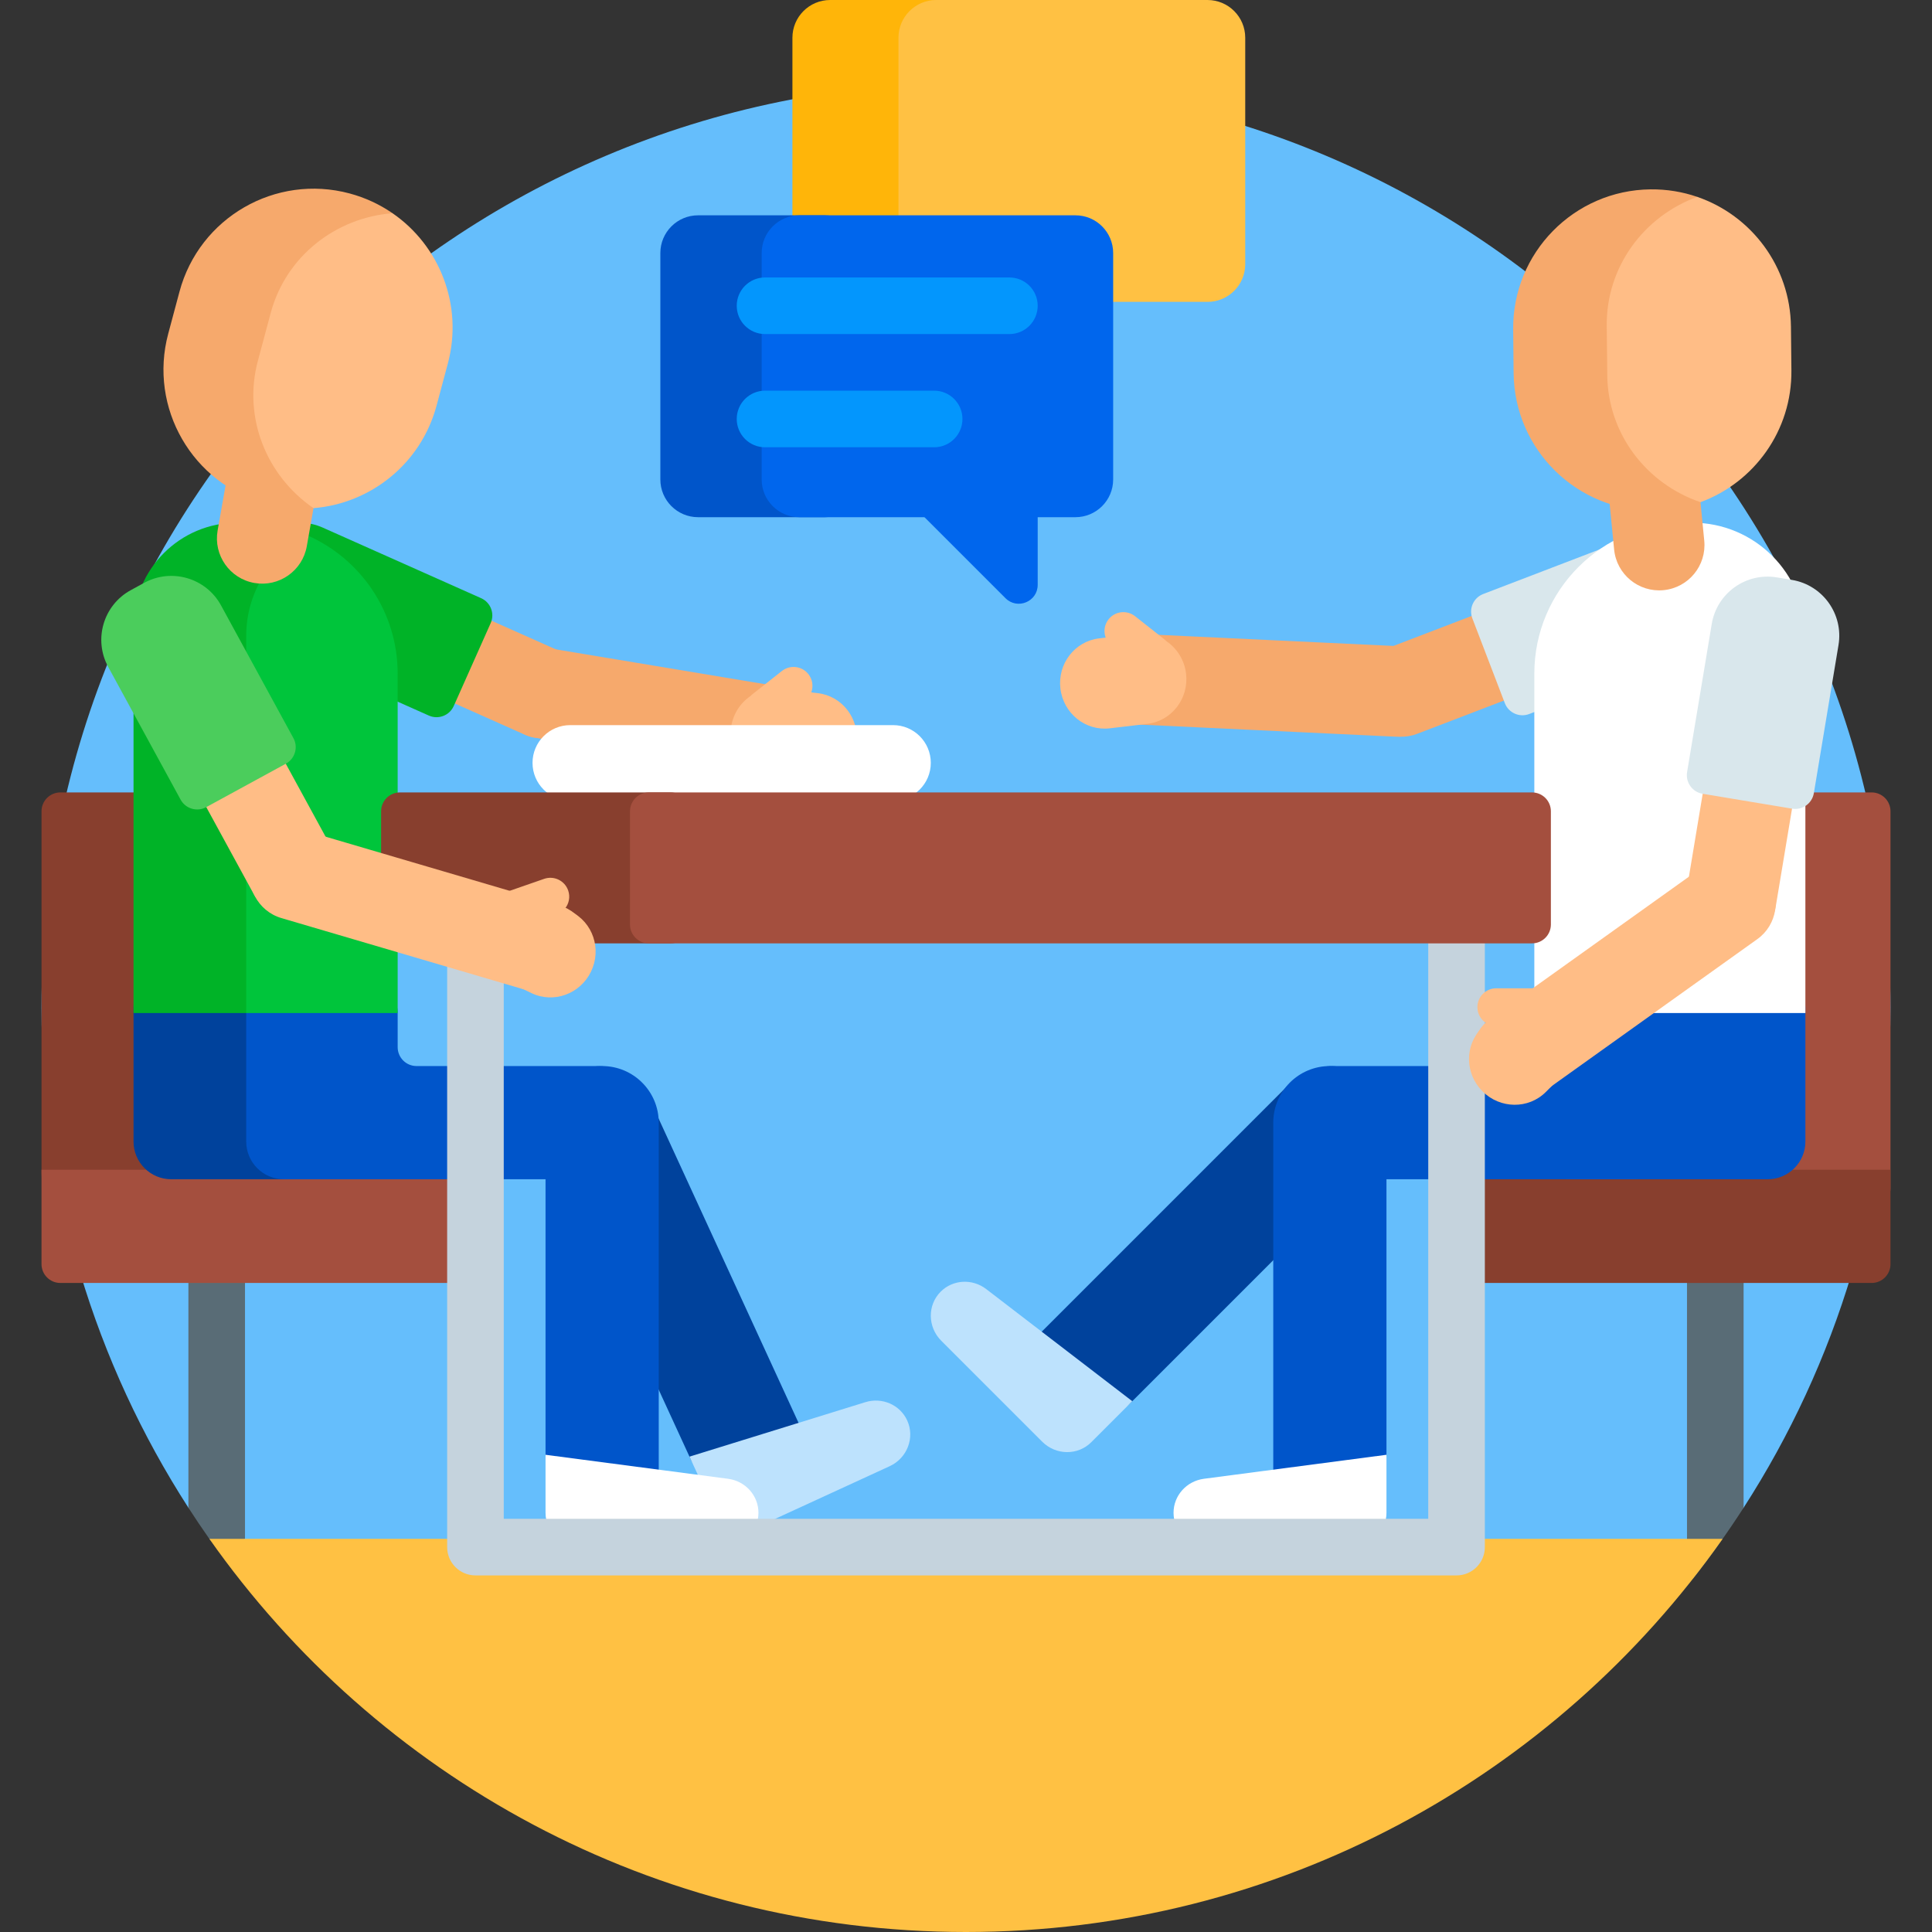 <svg xmlns="http://www.w3.org/2000/svg" id="Layer_1" viewBox="0 0 512 512"><rect x="0" y="0" width="512" height="512" fill="#333333" stroke="none"/><g><path d="m434.957 428.874c7.34-8.333 14.123-17.169 20.29-26.449.63-.948 6.207-1.901 6.825-2.859 24.634-38.213 38.928-83.72 38.928-132.566 0-135.31-109.69-245-245-245s-245 109.69-245 245c0 48.845 14.294 94.352 38.928 132.566.491.762 8.706 1.521 9.206 2.277 6.269 9.493 13.182 18.524 20.675 27.031z" fill="#65befc"></path><path d="m133.407 181.936c-1.088 6.537 2.544 12.589 8.114 13.516l59.89 9.971c5.57.927 10.967-3.621 12.055-10.158s-2.544-12.589-8.114-13.516l-59.89-9.971c-5.57-.927-10.967 3.621-12.055 10.158z" fill="#f6a96c"></path><path d="m69.431 150.526c-2.697 6.053-.081 13.101 5.843 15.741l63.711 28.391c5.925 2.64 12.915-.127 15.612-6.18s.082-13.101-5.843-15.741l-63.711-28.391c-5.925-2.641-12.915.126-15.612 6.18z" fill="#f6a96c"></path><path d="m65.732 147.418-1.65 3.704c-3.372 7.567.029 16.435 7.596 19.807l41.967 18.702c2.522 1.124 5.478-.01 6.602-2.532l9.791-21.972c1.124-2.522-.01-5.478-2.532-6.602l-41.967-18.702c-7.568-3.373-16.435.028-19.807 7.595z" fill="#00b327"></path><path d="m216.734 183.695-1.741-.205c.586-1.581.359-3.421-.762-4.841-1.711-2.167-4.855-2.538-7.023-.827l-7.85 6.195c-.19.15-.365.311-.527.48-2.75 1.892-4.711 4.948-5.137 8.567-.775 6.581 3.818 12.533 10.26 13.292l9.971 1.175c6.442.759 12.293-3.962 13.068-10.543s-3.817-12.534-10.259-13.293z" fill="#ffbd86"></path><path d="m236.671 212.165h-85.546c-5.523 0-10-4.477-10-10 0-5.523 4.477-10 10-10h85.546c5.523 0 10 4.477 10 10 0 5.523-4.477 10-10 10z" fill="#fff"></path><path d="m462.072 332.218c0-4.142-3.358-7.5-7.5-7.5s-7.5 3.358-7.5 7.5v81.612c0 1.723.581 3.309 1.558 4.576 4.767-6.056 9.254-12.343 13.442-18.84z" fill="#596c76"></path><path d="m57.428 324.718c-4.142 0-7.5 3.358-7.5 7.5v67.347c1.797 2.787 3.649 5.536 5.554 8.244 2.536 3.605 9.446 0 9.446 0v-75.592c0-4.141-3.358-7.499-7.5-7.499z" fill="#596c76"></path><path d="m55.482 407.81c44.332 63.015 117.617 104.19 200.518 104.19s156.186-41.175 200.518-104.19z" fill="#ffc143"></path><path d="m280.87 371.394-11.646-11.646 71.868-71.868c5.858-5.858 15.355-5.858 21.213 0 5.858 5.858 5.858 15.355 0 21.213l-62.301 62.301c-5.284 5.283-13.851 5.283-19.134 0z" fill="#00429c"></path><path d="m300.066 371.331-38.701-29.708c-3.69-2.833-8.849-2.543-12.07.678-3.552 3.552-3.489 9.373.14 13.002l26.759 26.759c3.629 3.629 9.45 3.692 13.002.14z" fill="#bde2fd"></path><path d="m200.703 392.744 14.964-6.881-42.463-92.341c-3.461-7.527-12.368-10.822-19.895-7.361-7.527 3.461-10.822 12.368-7.361 19.895l36.811 80.049c3.121 6.788 11.155 9.761 17.944 6.639z" fill="#00429c"></path><path d="m182.721 386.024 46.605-14.432c4.444-1.376 9.181.686 11.084 4.824 2.099 4.563.02 10.001-4.643 12.145l-34.382 15.811c-4.663 2.144-10.144.183-12.242-4.381z" fill="#bde2fd"></path><path d="m11 310.809v-95.809c0-2.761 2.239-5 5-5h20c2.761 0 5 2.239 5 5v101.979c0 2.761-2.239 5-5 5h-13.83c-6.169 0-11.17-5.001-11.17-11.17z" fill="#883f2e"></path><path d="m126 340h-110c-2.761 0-5-2.239-5-5v-25h115c2.761 0 5 2.239 5 5v20c0 2.761-2.239 5-5 5z" fill="#a44f3e"></path><path d="m158.102 399.15h16.471v-101.636c0-8.284-6.716-15-15-15-8.284 0-15 6.716-15 15v88.107c-.001 7.472 6.057 13.529 13.529 13.529z" fill="#0055ca"></path><path d="m144.572 385.532 48.372 6.36c4.613.606 8.055 4.459 8.055 9.014 0 5.023-4.16 9.095-9.292 9.095h-37.843c-5.132 0-9.292-4.072-9.292-9.095z" fill="#fff"></path><path d="m75.318 257.057h-29.931c-5.523 0-10 4.477-10 10v35.457c0 5.523 4.477 10 10 10h29.931c5.523 0 10-4.477 10-10v-35.457c0-5.523-4.477-10-10-10z" fill="#00429c"></path><path d="m158.256 282.514h-47.869c-2.761 0-5-2.239-5-5v-8.909c0-6.378-5.17-11.548-11.548-11.548h-18.59c-5.523 0-10 4.477-10 10v35.457c0 5.523 4.477 10 10 10h20.138.005 63.288c8.525 0 15.389-7.111 14.983-15.725-.381-8.068-7.33-14.275-15.407-14.275z" fill="#0055ca"></path><path d="m82.467 142.34c-5.18-2.45-10.97-3.821-17.081-3.821h-2.528c-15.173 0-27.472 12.3-27.472 27.472v102.479h29.862l3.73-3.344v-99.136c.001-10.064 5.415-18.865 13.489-23.65z" fill="#00b327"></path><path d="m81.449 141.875c-9.625 4.995-16.2 15.052-16.2 26.644v99.952h40.138v-89.951c0-16.379-9.844-30.458-23.938-36.645z" fill="#00c53b"></path><path d="m67.405 154.493c-6.527-1.151-10.885-7.375-9.734-13.901l4.33-24.557c1.151-6.527 7.375-10.885 13.901-9.734 6.527 1.151 10.885 7.375 9.734 13.901l-4.33 24.557c-1.15 6.527-7.374 10.885-13.901 9.734z" fill="#f6a96c"></path><path d="m83.081 134.664c-4.082.327-8.288-.026-12.47-1.146-19.637-5.262-31.291-25.446-26.029-45.084l2.985-11.141c5.262-19.637 25.446-31.291 45.084-26.029 4.182 1.12 8.001 2.918 11.372 5.242.597.411-20.22 78.1-20.942 78.158z" fill="#f6a96c"></path><path d="m104.023 56.506c-15.004 1.157-28.247 11.37-32.288 26.452l-3.391 12.654c-4.041 15.082 2.321 30.548 14.736 39.052 15.087-1.21 28.473-11.719 32.614-27.175l2.985-11.141c4.142-15.456-2.195-31.251-14.656-39.842z" fill="#ffbd86"></path><path d="m501 315v-100c0-2.761-2.239-5-5-5h-20c-2.761 0-5 2.239-5 5v100c0 2.761 2.239 5 5 5h20c2.761 0 5-2.239 5-5z" fill="#a44f3e"></path><path d="m386 340h110c2.761 0 5-2.239 5-5v-25h-115c-2.761 0-5 2.239-5 5v20c0 2.761 2.239 5 5 5z" fill="#883f2e"></path><path d="m382.079 183.796c-.313 6.62-5.819 11.738-12.298 11.432l-69.673-3.292c-6.48-.306-11.478-5.921-11.165-12.541s5.818-11.738 12.298-11.432l69.673 3.292c6.479.306 11.478 5.921 11.165 12.541z" fill="#f6a96c"></path><path d="m447.358 154.108c2.371 6.188-.616 13.087-6.673 15.408l-65.132 24.96c-6.057 2.321-12.89-.815-15.261-7.003s.616-13.087 6.673-15.408l65.132-24.96c6.057-2.321 12.889.815 15.261 7.003z" fill="#f6a96c"></path><path d="m451.217 151.201 1.451 3.786c2.964 7.736-.903 16.41-8.639 19.374l-38.776 14.86c-2.579.988-5.47-.301-6.458-2.88l-8.608-22.462c-.988-2.579.301-5.47 2.88-6.458l38.776-14.86c7.736-2.963 16.41.905 19.374 8.64z" fill="#d9e7ec"></path><path d="m314.318 178.537c-.428-3.619-2.39-6.674-5.141-8.565-.162-.17-.337-.33-.527-.48l-7.853-6.192c-2.168-1.71-5.312-1.338-7.022.83-1.12 1.421-1.347 3.261-.76 4.842l-1.741.206c-6.442.762-11.032 6.715-10.254 13.296s6.631 11.3 13.073 10.538l9.971-1.179c6.441-.761 11.032-6.715 10.254-13.296z" fill="#ffbd86"></path><path d="m338.321 297.514c0-8.284 6.716-15 15-15h78.431c8.284 0 15 6.716 15 15s-6.716 15-15 15h-78.432c-8.284 0-14.999-6.716-14.999-15z" fill="#0055ca"></path><path d="m353.898 399.15h-16.471v-101.636c0-8.284 6.716-15 15-15 8.284 0 15 6.716 15 15v88.107c.001 7.472-6.057 13.529-13.529 13.529z" fill="#0055ca"></path><path d="m367.428 385.532-48.372 6.36c-4.612.606-8.055 4.459-8.055 9.014 0 5.023 4.16 9.095 9.292 9.095h37.843c5.132 0 9.292-4.072 9.292-9.095z" fill="#fff"></path><path d="m468.447 257.057h-51.833c-5.523 0-10 4.477-10 10v35.457c0 5.523 4.477 10 10 10h51.833c5.523 0 10-4.477 10-10v-35.457c0-5.523-4.477-10-10-10z" fill="#0055ca"></path><path d="m446.613 138.52h1.833c16.569 0 30 13.431 30 30v99.952h-71.833v-89.952c0-22.092 17.909-40 40-40z" fill="#fff"></path><path d="m440.873 156.397c-6.596.647-12.467-4.175-13.114-10.771l-2.434-24.817c-.647-6.596 4.175-12.467 10.771-13.114 6.596-.647 12.467 4.175 13.114 10.771l2.434 24.817c.648 6.596-4.175 12.467-10.771 13.114z" fill="#f6a96c"></path><path d="m450.638 133.083c-3.843 1.413-7.99 2.204-12.319 2.25-20.329.214-36.982-16.093-37.196-36.422l-.121-11.534c-.214-20.329 16.093-36.982 36.422-37.196 4.329-.046 8.491.658 12.363 1.99.685.237 1.531 80.662.851 80.912z" fill="#f6a96c"></path><path d="m449.787 52.172c-14.14 5.149-24.148 18.548-23.984 34.161l.138 13.1c.164 15.613 10.452 28.798 24.697 33.649 14.206-5.223 24.271-18.945 24.103-34.946l-.121-11.534c-.169-15.999-10.521-29.507-24.833-34.43z" fill="#ffbd86"></path><path d="m253.391 80h-33.391c-5.523 0-10-4.477-10-10v-60c0-5.523 4.477-10 10-10h33.391c5.523 0 10 4.477 10 10v60c.001 5.523-4.477 10-10 10z" fill="#ffb509"></path><path d="m320 80h-71.894c-5.523 0-10-4.477-10-10v-60c0-5.523 4.477-10 10-10h71.894c5.523 0 10 4.477 10 10v60c0 5.523-4.477 10-10 10z" fill="#ffc143"></path><path d="m266.464 158.526-72.929-72.929c-3.15-3.15-.919-8.536 3.536-8.536h72.929c2.761 0 5 2.239 5 5v72.929c0 4.455-5.386 6.685-8.536 3.536z" fill="#0066ed"></path><path d="m218.574 137.061h-33.574c-5.523 0-10-4.477-10-10v-60c0-5.523 4.477-10 10-10h33.574c5.523 0 10 4.477 10 10v60c0 5.523-4.477 10-10 10z" fill="#0055ca"></path><path d="m285 137.061h-73.149c-5.523 0-10-4.477-10-10v-60c0-5.523 4.477-10 10-10h73.149c5.523 0 10 4.477 10 10v60c0 5.523-4.477 10-10 10z" fill="#0066ed"></path><path d="m386 417.5h-260c-4.142 0-7.5-3.358-7.5-7.5v-180c0-4.142 3.358-7.5 7.5-7.5s7.5 3.358 7.5 7.5v172.5h245v-172.5c0-4.142 3.358-7.5 7.5-7.5s7.5 3.358 7.5 7.5v180c0 4.142-3.358 7.5-7.5 7.5z" fill="#c5d3dd"></path><path d="m177.721 250h-71.721c-2.761 0-5-2.239-5-5v-30c0-2.761 2.239-5 5-5h71.721c2.761 0 5 2.239 5 5v30c0 2.761-2.238 5-5 5z" fill="#883f2e"></path><path d="m406 250h-234.043c-2.761 0-5-2.239-5-5v-30c0-2.761 2.239-5 5-5h234.043c2.761 0 5 2.239 5 5v30c0 2.761-2.239 5-5 5z" fill="#a44f3e"></path><path d="m468.299 232.278c3.853 5.392 2.699 12.821-2.578 16.592l-56.749 40.554c-5.278 3.772-12.679 2.457-16.533-2.935-3.853-5.392-2.699-12.82 2.578-16.592l56.749-40.554c5.278-3.771 12.68-2.457 16.533 2.935z" fill="#ffbd86"></path><path d="m472.126 157.93c6.537 1.088 10.974 7.157 9.909 13.555l-11.452 68.804c-1.065 6.399-7.228 10.703-13.765 9.615s-10.974-7.157-9.909-13.555l11.452-68.804c1.064-6.398 7.228-10.703 13.765-9.615z" fill="#ffbd86"></path><path d="m470.888 153.016 4 .666c8.172 1.36 13.694 9.087 12.334 17.259l-6.533 39.254c-.453 2.724-3.029 4.565-5.753 4.111l-23.728-3.949c-2.724-.453-4.565-3.029-4.111-5.753l6.533-39.254c1.359-8.172 9.087-13.694 17.258-12.334z" fill="#d9e7ec"></path><g fill="#ffbd86"><path d="m416.577 265.501c-2.577-2.576-6.009-3.76-9.34-3.542-.232-.033-.47-.051-.711-.051h-10c-2.761 0-5 2.239-5 5 0 1.81.961 3.395 2.401 4.272l-1.239 1.239c-4.587 4.587-4.505 12.104.181 16.79s12.203 4.767 16.79.181l7.099-7.099c4.586-4.587 4.505-12.104-.181-16.79z"></path><path d="m66.685 228.472c-1.87 6.358 1.659 12.996 7.882 14.826l66.916 19.681c6.223 1.83 12.783-1.841 14.653-8.199s-1.658-12.996-7.882-14.826l-66.916-19.681c-6.223-1.83-12.783 1.841-14.653 8.199z"></path><path d="m38.667 159.499c-5.818 3.173-8.017 10.363-4.911 16.057l33.401 61.233c3.106 5.695 10.341 7.738 16.159 4.564s8.017-10.362 4.911-16.057l-33.401-61.233c-3.106-5.694-10.341-7.738-16.159-4.564z"></path><path d="m151.283 241.572-1.577-.764c1.072-1.302 1.46-3.114.866-4.823-.906-2.608-3.756-3.988-6.364-3.082l-9.446 3.282c-.228.079-.446.174-.655.281-3.218.887-6.072 3.132-7.66 6.412-2.888 5.965-.497 13.092 5.34 15.919l9.036 4.376c5.838 2.827 12.912.283 15.801-5.681 2.887-5.966.497-13.094-5.341-15.92z"></path></g><path d="m38.223 154.451-3.56 1.942c-7.273 3.967-9.952 13.079-5.985 20.351l19.182 35.166c1.322 2.424 4.36 3.318 6.784 1.995l21.117-11.519c2.424-1.322 3.317-4.36 1.995-6.784l-19.182-35.166c-3.967-7.272-13.078-9.952-20.351-5.985z" fill="#4bcd5c"></path><path d="m267.5 88.531h-64.759c-4.142 0-7.5-3.358-7.5-7.5 0-4.142 3.358-7.5 7.5-7.5h64.759c4.142 0 7.5 3.358 7.5 7.5 0 4.142-3.358 7.5-7.5 7.5z" fill="#0396fd"></path><path d="m247.56 118.531h-44.819c-4.142 0-7.5-3.358-7.5-7.5 0-4.142 3.358-7.5 7.5-7.5h44.819c4.142 0 7.5 3.358 7.5 7.5 0 4.142-3.358 7.5-7.5 7.5z" fill="#0396fd"></path></g><g></g><g></g><g></g><g></g><g></g><g></g><g></g><g></g><g></g><g></g><g></g><g></g><g></g><g></g><g></g></svg>